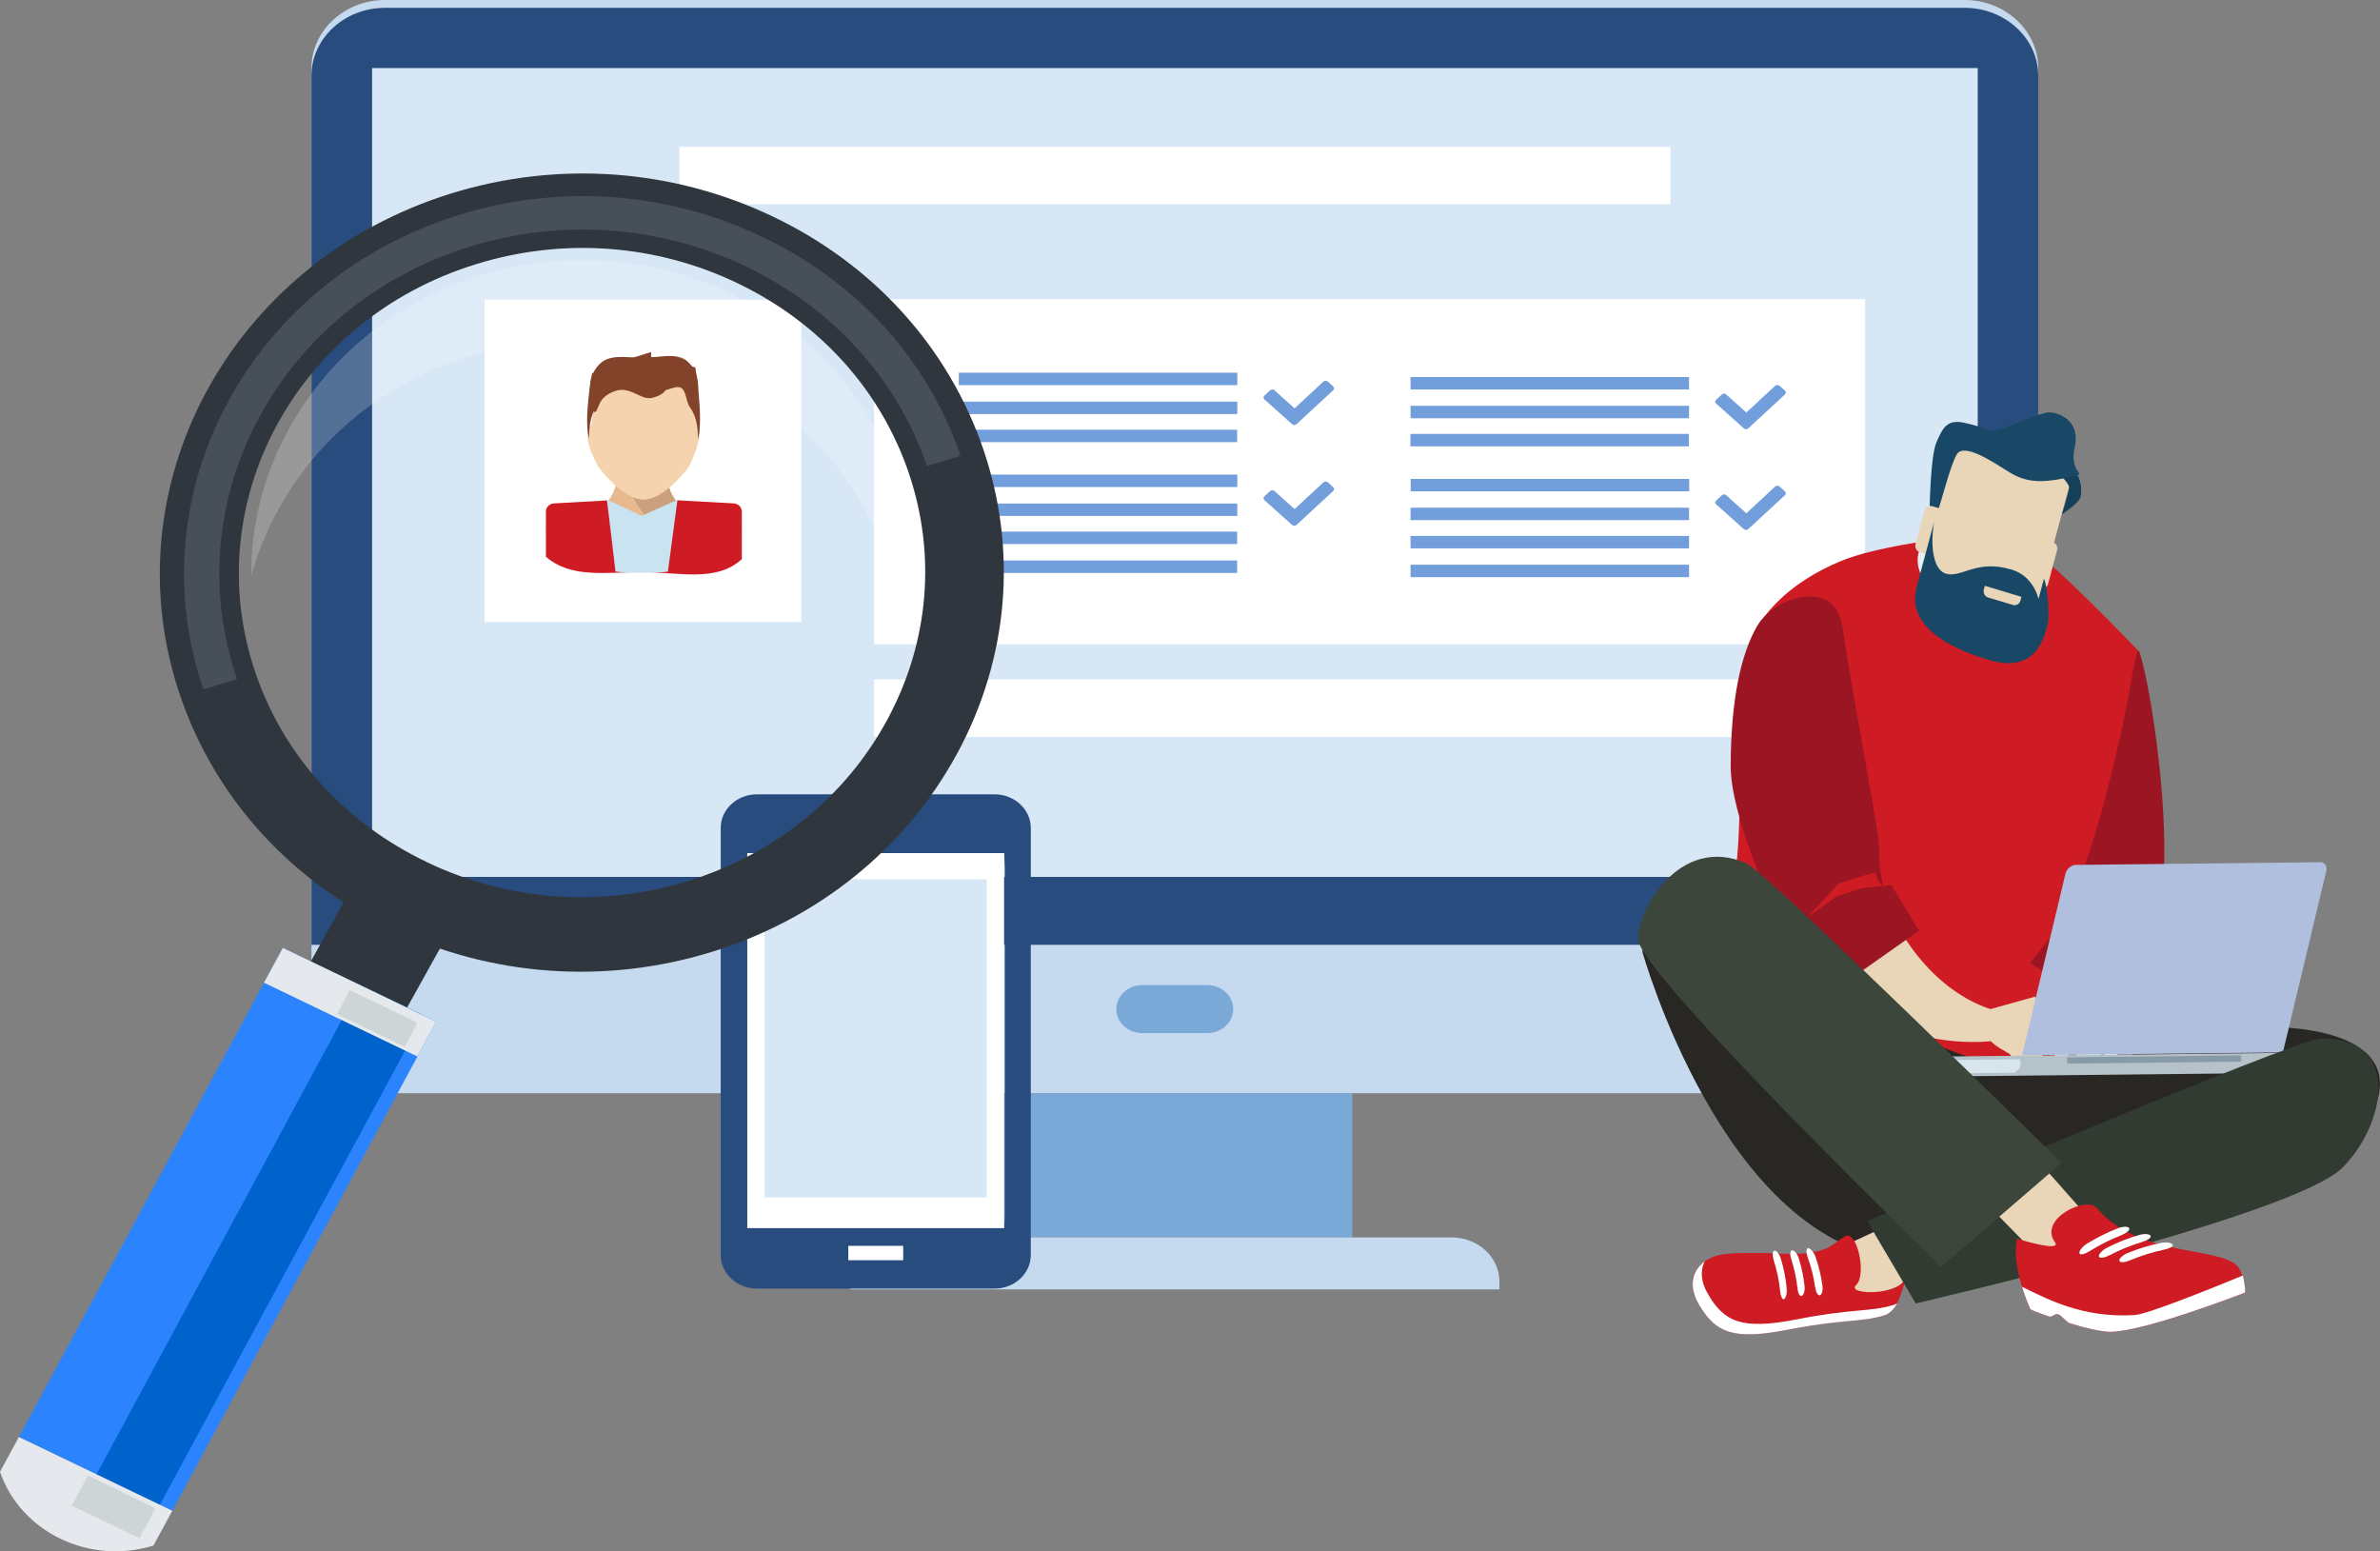 <svg xmlns="http://www.w3.org/2000/svg" viewBox="0 0 1703.3 1110.1"><rect x="0" y="0" width="1703.3" height="1110.1" fill="#808080" stroke="none"/><defs><style>      .cls-1 {        fill: #e5e8ec;      }      .cls-2, .cls-3, .cls-4, .cls-5, .cls-6 {        fill-rule: evenodd;      }      .cls-2, .cls-7 {        fill: #83422a;      }      .cls-8 {        fill: #c9e3f1;      }      .cls-9 {        fill: #d8e5ed;      }      .cls-10 {        fill: #0063cb;      }      .cls-3 {        fill: #f5d3ae;      }      .cls-11 {        fill: #194866;      }      .cls-12 {        fill: #879ba6;      }      .cls-13 {        fill: #c5daef;      }      .cls-4 {        fill: #cba07e;      }      .cls-14 {        fill: #30363d;      }      .cls-15 {        fill: #d7e7f5;      }      .cls-16 {        fill: #9b1522;      }      .cls-17 {        fill: #ecb60d;      }      .cls-18 {        fill: #e9d6b8;      }      .cls-19 {        fill: #c4d1e1;      }      .cls-20 {        fill: #729edb;      }      .cls-21 {        fill: #323b31;      }      .cls-22, .cls-23 {        fill: #fff;      }      .cls-24 {        fill: #b0bfde;      }      .cls-25 {        fill: #3c463b;      }      .cls-26 {        fill: #7aa9d7;      }      .cls-27 {        fill: #ce1b24;      }      .cls-28 {        fill: #2b83fd;      }      .cls-29 {        fill: #284c7d;      }      .cls-5 {        fill: #e8b88e;      }      .cls-30 {        fill: #282723;      }      .cls-31 {        fill: #e4eef3;      }      .cls-32 {        fill: #cdd5d7;      }      .cls-6 {        fill: #2e6a3f;      }      .cls-33 {        fill: #474f59;      }      .cls-34 {        fill: #b6c2c9;      }      .cls-35 {        fill: #163f59;      }      .cls-23 {        isolation: isolate;        opacity: .2;      }    </style></defs><g><g id="Layer_2"><g id="_&#xEB;&#xEE;&#xE9;_1"><g><path class="cls-13" d="M1406,782.3H275.5c-29,0-52.6-21.9-52.6-48.7V48.7c0-26.8,23.7-48.7,52.6-48.7h1130.5c29,0,52.7,21.9,52.7,48.7v684.9c0,26.8-23.7,48.7-52.7,48.7h0Z"></path><path class="cls-29" d="M1406,5.6H275.5c-29,0-52.6,21.9-52.6,48.7v621.8h1235.8V54.3c0-26.8-23.7-48.7-52.7-48.7h0Z"></path><rect class="cls-26" x="713.8" y="782.3" width="254" height="103.2"></rect><rect class="cls-15" x="266.3" y="48.7" width="1149.1" height="578.8"></rect><path class="cls-26" d="M864,739.3h-46.5c-10.2,0-18.6-7.7-18.6-17.2h0c0-9.5,8.4-17.2,18.6-17.2h46.5c10.2,0,18.6,7.7,18.6,17.2h0c0,9.5-8.4,17.2-18.6,17.2Z"></path><path class="cls-13" d="M1073.1,922.7v-5.7c0-17.3-15.3-31.5-34.1-31.5h-396.4c-18.7,0-34.1,14.2-34.1,31.5v5.7h464.6Z"></path><rect class="cls-22" x="625.5" y="214.1" width="709.3" height="246.9"></rect><rect class="cls-22" x="346.8" y="214.5" width="226.6" height="230.6"></rect><rect class="cls-22" x="625.5" y="486.2" width="709.3" height="41.1"></rect><rect class="cls-22" x="486.2" y="105.1" width="709.3" height="41.1"></rect><g><path class="cls-6" d="M390.7,381c7.8-6.8,23.9-9.3,38.3-14,14.6-4.8,16.7-25.5,15.5-37.8l32.5-2.1c-1.2,12.4-.3,34.5,14.3,40,14.5,5.5,30.8,7.2,39.7,13.8-15.2,14.7-35.8,24.8-59.4,27.2h-.3s-21.6,0-21.6,0c-22.8-2.4-43.6-12.2-59-27h0Z"></path><path class="cls-5" d="M459.6,398.1c-13.8-5.2-30.8-14.3-33.1-33.5,7.8-2.6,12.2-9.8,14.4-18,5.8-.6,12.1-1,18.6-1s12.8.4,18.6,1c2.2,8.2,6.6,15.4,14.4,18-2.3,19.3-19.3,28.3-33.1,33.5Z"></path><path class="cls-4" d="M476.6,386c.3,2.3-27.4-29.6-25.9-38.2,5.8-.6,2.4-2.2,8.9-2.2s12.8.4,18.6,1c2.2,8.2,6.6,15.4,14.4,18-2.3,19.3-2.3,16.1-16.1,21.4Z"></path><path class="cls-3" d="M498,300.7c8.6,6.9-5,33.4-5,33.4,0,0-17.1,23.4-32.4,23.4s-32.4-23.4-32.4-23.4c0,0-13.6-23.2-5-30.1,1.8-19.6,13.5-37.1,37.4-37.1s35.6,14.2,37.3,33.9h0Z"></path><path class="cls-2" d="M421.6,314.3c-.1-9,1.1-16.8,4.8-22.4,3.5-5.5,4.8-17.4,15.1-14.6,5,1.3,15.1,4,21.6,4s14.7-2.6,19.7-4c8.9-2.4,7.3,9.1,10.9,14,4.3,5.9,6,13.9,5.7,23,4.4-14-1.8-51.3-1.8-51.3,0,0-21.9-7.5-37.2-7.5-17.6,0-36.7,11.8-36.7,11.8,0,0-6.3,32.9-2,47h0Z"></path><path class="cls-27" d="M524.7,360.2l-39.9-2.2-25.5,12.9-24.9-12.8-37.5,2.1c-3.4,0-6.2,2.6-6.2,5.8v32.4c18.1,15.6,42.3,11,68.9,11s53,7.5,71.3-9.3v-34.1c0-3.2-2.8-5.8-6.2-5.8h0Z"></path><path class="cls-8" d="M459.3,369.1l-23.9-11.1h-1c0,0,6.1,51,6.1,51,6.2,1.1,31.5,1.1,37.5.1l6.8-51h-1c0,0-24.4,11-24.4,11h0Z"></path><polygon class="cls-7" points="466 251.9 434.5 261.7 440.3 272.4 466 277.2 466 251.9"></polygon><path class="cls-7" d="M466.7,284.7c9.4-2.2,10.9-6.8,12.8-11.8,1-2.7,7.7.6,11,5.8,3.5,5.6,3.7,13.2,5.5,14,3-3.6,3.7-10.3,3.7-14.6,0-7.3-1.4-14.2-8.4-20.1-7.1-5.9-19.8-2-31.6-2s-23.3-3-30.9,4.8c-5.1,5.3-6.6,11.4-6.6,17.3s.4,13.3,3.4,16.9c3.6-1.5,1.2-10.1,13.8-14.9,11.9-4.6,18.7,6.6,27.3,4.6h0Z"></path></g><g><path class="cls-20" d="M954.7,277.8c0-.5-.2-1-.6-1.3l-3.9-3.5c-.8-.7-2.2-.7-3,0l-20.7,19.2-14.5-13c-.4-.4-1-.5-1.5-.5s-1.1.2-1.5.6l-4.1,3.8c-.8.8-.8,2,0,2.7l19.9,17.8c.8.7,2.2.7,3,0l26.3-24.3c.4-.4.6-.8.6-1.4h0Z"></path><rect class="cls-20" x="686.2" y="266.7" width="199.3" height="8.9"></rect><rect class="cls-20" x="686.2" y="287.4" width="199.3" height="8.9"></rect><rect class="cls-20" x="686.1" y="307.5" width="199.3" height="8.9"></rect><rect class="cls-20" x="686.2" y="339.6" width="199.3" height="8.9"></rect><rect class="cls-20" x="686.2" y="360.3" width="199.3" height="8.9"></rect><rect class="cls-20" x="686.1" y="380.4" width="199.3" height="8.9"></rect><path class="cls-20" d="M954.7,349.9c0-.5-.2-1-.6-1.3l-3.9-3.5c-.8-.7-2.2-.7-3,0l-20.7,19.2-14.5-13c-.4-.4-1-.5-1.5-.5s-1.1.2-1.5.6l-4.1,3.8c-.8.8-.8,2,0,2.7l19.9,17.8c.8.7,2.2.7,3,0l26.3-24.3c.4-.4.6-.8.6-1.4h0Z"></path><rect class="cls-20" x="686.1" y="401.1" width="199.3" height="8.9"></rect></g><g><path class="cls-20" d="M1278,280.8c0-.5-.2-1-.6-1.3l-3.9-3.5c-.8-.7-2.2-.7-3,0l-20.7,19.2-14.5-13c-.4-.4-.9-.5-1.5-.5s-1.1.2-1.5.6l-4.1,3.8c-.8.8-.8,2,0,2.7l19.9,17.8c.8.7,2.2.7,3,0l26.3-24.3c.4-.4.6-.8.6-1.4h0Z"></path><rect class="cls-20" x="1009.5" y="269.8" width="199.3" height="8.9"></rect><rect class="cls-20" x="1009.5" y="290.4" width="199.3" height="8.9"></rect><rect class="cls-20" x="1009.4" y="310.5" width="199.3" height="8.9"></rect><rect class="cls-20" x="1009.6" y="342.7" width="199.3" height="8.9"></rect><rect class="cls-20" x="1009.5" y="363.3" width="199.3" height="8.9"></rect><rect class="cls-20" x="1009.5" y="383.5" width="199.3" height="8.9"></rect><path class="cls-20" d="M1278,352.9c0-.5-.2-1-.6-1.3l-3.9-3.5c-.8-.7-2.2-.7-3,0l-20.7,19.2-14.5-13c-.4-.4-.9-.5-1.5-.5s-1.1.2-1.5.6l-4.1,3.8c-.8.8-.8,2,0,2.7l19.9,17.8c.8.7,2.2.7,3,0l26.3-24.3c.4-.4.6-.8.6-1.4h0Z"></path><rect class="cls-20" x="1009.5" y="404.1" width="199.3" height="8.9"></rect></g><g><path class="cls-29" d="M711.8,568.4h-170.1c-14.3,0-25.9,10.8-25.9,24v305.7c0,13.2,11.7,24,25.9,24h170.1c14.3,0,25.9-10.8,25.9-24v-305.7c0-13.2-11.7-24-25.9-24ZM719.1,869.3l-.4,9.4h-183.4l-.4-9.4v-258.8h183.8l.4,11v247.8h0Z"></path><rect class="cls-22" x="534.8" y="610.5" width="183.8" height="268.3"></rect><rect class="cls-22" x="607.1" y="891.5" width="39.3" height="10.3"></rect><rect class="cls-15" x="547.2" y="629.2" width="159" height="227.7"></rect></g></g><g><g><path class="cls-14" d="M685.2,538.9c36.7-68.1,43.2-145.4,18.4-217.8-24.9-72.5-78.2-131.6-150.4-166.1-71.8-34.3-153.5-40.2-229.9-16.7-158.4,48.9-245.5,210.4-194.2,360,24.9,72.6,78.4,131.6,150.5,166.2,71.8,34.3,153.3,40.2,229.7,16.7,76.6-23.7,139-74.2,175.8-142.2h0ZM305.3,616.8c-58.8-28.1-102.2-76.1-122.4-135.1-41.7-121.7,29.1-253,157.9-292.7,62.1-19.2,128.5-14.4,186.9,13.6,58.7,28.1,102.1,76.1,122.4,135,20.2,58.9,14.9,121.8-15,177.2-29.8,55.3-80.6,96.5-142.9,115.7-62.1,19.2-128.4,14.4-186.8-13.6h0Z"></path><path class="cls-23" d="M198.2,366.4c28.8-53.4,77.7-92.9,137.6-111.4,59.9-18.5,123.8-13.8,180.1,13.1,56.4,27,98.2,73,117.7,129.7v.3c7.7,22,11.5,44.7,11.7,67.2,11.3-40.9,10.2-84-3.9-125.1v-.3c-19.7-56.7-61.5-102.8-117.9-129.7-56.2-26.9-120.1-31.5-180-13.1-60,18.5-108.9,58.1-137.6,111.4-17.6,32.6-26.4,67.9-26,103.4,4.3-15.6,10.4-30.8,18.3-45.5h0Z"></path><path class="cls-33" d="M169.6,485.8c-44.1-128.6,30.8-267.4,166.9-309.4,65.7-20.2,135.9-15.1,197.6,14.4,62,29.7,107.9,80.4,129.3,142.7h0l24.1-7.4c0-.2-.1-.3-.2-.5-23.5-68.2-73.8-123.7-141.7-156.1-67.7-32.4-144.7-38-216.8-15.8-149.4,46.1-231.6,198.4-183.2,339.6l24.1-7.4h0c0,0,0,0,0,0Z"></path></g><path class="cls-14" d="M289.5,724.3c10.7-19.2,21.4-38.4,32.1-57.7,4.8-8.9,5.5-18.9,2.5-27.5-8.3-3.1-16.6-6.5-24.7-10.5-8.4-4-16.5-8.4-24.4-13.2-9.1,2.8-17.3,9.1-22.1,18-10.8,19.2-21.5,38.5-32.3,57.9-10,18.5.6,33.4,20.2,42.5h0c19.6,9.4,38.7,8.8,48.6-9.6h0Z"></path><polygon class="cls-28" points="123.3 1081.1 13.5 1028.3 202.4 678.3 312.2 731.1 123.3 1081.1"></polygon><polygon class="cls-10" points="114.4 1076.8 69.1 1055 258 705 303.4 726.8 114.4 1076.8"></polygon><polygon class="cls-1" points="298.7 756 188.9 703.2 202.4 678.3 312.2 731.1 298.7 756"></polygon><polygon class="cls-32" points="289.6 749 241.1 725.7 250.3 708.5 298.8 731.9 289.6 749"></polygon><path class="cls-1" d="M109.8,1106c-45.8,14.1-94.9-9.5-109.8-52.8,4.5-8.3,9-16.6,13.5-24.9,36.6,17.6,73.2,35.2,109.8,52.8-4.5,8.3-9,16.6-13.5,24.9h0Z"></path><polygon class="cls-32" points="99.8 1100.7 51.3 1077.4 62.9 1055.9 111.3 1079.3 99.8 1100.7"></polygon></g><g><g><path class="cls-27" d="M1333,396.3c-25.7,6.6-73.1,30.5-83.3,72-15.3,62.3,13.7,154.1-34,243.3-15.2,28.4,259.3,69.1,259.3,69.1l55.4-314.9s-65.7-69-79.2-73.7c-28-9.8-66.9-9.1-118.2,4.1Z"></path><g><path class="cls-16" d="M1530.9,466.1c9.4,25.3,32.4,175.4,5.2,210.5-3.1,4,13.9,10.5,10.7,29.2-.5,3.1-5.8,18-5.8,18l-22,5.9-66.1-40.5,12.8-16.3,6,.2s5.7-5.5,4.2-12.5c-1.5-6.9,15.4-17.9,41.6-134,7.7-34.2,11.3-66,13.4-60.4h0Z"></path><path class="cls-17" d="M1503.7,669.2l-19.6-4.7-7.9-1.4c0,5.7-4.4,9.9-4.4,9.9l15.2.6,17.8,4.2,21.5,13.2-22.5-21.8Z"></path></g><path class="cls-19" d="M1475.5,688.3s15.2,0,28,8.5c9.8,6.5,18.7,20.5,9.6,28-9.1,7.5-23.1,14.4-23.1,14.4,0,0-34.6.7-14.6-50.8h0Z"></path><path class="cls-31" d="M1513.1,725.3l-9.2-2.2s-31.8-3.3-36.4-.8c-4.6,2.6-19.2,12.9-19.2,12.9l-3,2.9s7.1,4.7,16.7-2.3c9.7-7,10.4-1.6,10.4-1.6l-1.7,9v11.5c0,0-1.4,4.8-1.4,4.8,0,0-1.4,2.6-.3,3.6,3,2.8,6,1.5,6,1.5l9.8-17.8,2.5,19.5s1.3,2.7,4.3,3.3c2.8.7,2.9-.1,2.9-.1l2.2-4.9c.2,1,.7,2.4,1.9,3.4,2.4,2,5.7,1.8,5.7,1.8l-.7-20.5,3.9,10.5s1.4,2.6,4.3,3.3c3.2.8,4.1,1.1,4.1,1.1l-2.7-39h0Z"></path><g><g><path class="cls-18" d="M1348.8,643.7s22.6,62.1,78.1,79.2c9.6,3,15.4,14,10.8,17.5-6,4.5-14.1,5.4-28.1,5.2-29-.3-68.4-10.2-95.6-38.4-40.2-41.8-52.8-60.7-48.5-81.5,4.2-20.8,83.4,18,83.4,18h0Z"></path><path class="cls-16" d="M1257.8,447.5c-11.9,20.3-19,53.1-19.2,100.1-.2,36.4,29,96.2,33.4,114.5.8,3.1,2.5,16.2,2.5,16.2l32.6,34.4,66.3-46.7-19.8-32.7-6,.6s-3.6-18-2.6-25c1.1-7-17.5-100.9-26.6-161.1-5.2-34.7-48.8-20.4-60.6-.2h0Z"></path><path class="cls-27" d="M1315.4,632.4l19.2-6.1,7.8-2c.4,5.7,5.1,9.6,5.1,9.6l-15.1,1.7-17.5,5.5-20.6,14.7,21.1-23.3h0Z"></path></g><path class="cls-18" d="M1422.7,722.6l33.7-9.4s9.4,13.6,7.6,16.9c-1.9,3.3-.2,23.3-.2,23.3l-16.4,14.5-13.2-4.8s-.9-6.1,3.6-6.7c4.6-.6-3-4.1-5.4-5.6-2.4-1.5-21.7-12.2-9.8-28.3h0Z"></path></g><path class="cls-31" d="M1373.6,393.6c-3.8,11.2,1.8,23.7,12.4,27.8l19,7.2c10.6,4,22.4-1.8,26.3-13.1l17.4-51.1c3.8-11.2-1.8-23.7-12.4-27.8l-19-7.2c-10.6-4-22.4,1.8-26.2,13.1l-17.4,51.1h0Z"></path><g><path class="cls-18" d="M1456.4,439.3c-2,7.4-9.3,11.8-16.3,9.6l-57.4-17.2c-7.1-2.1-11.1-9.9-9.1-17.3l24.1-89.9c2-7.4,9.3-11.8,16.4-9.6l57.3,17.2c7,2.1,11.1,9.9,9.1,17.3l-24.2,89.9h0Z"></path><path class="cls-35" d="M1475.7,368s10-6.4,12.9-11.3c1.4-2.5,1.7-13.4-3.6-19.3-5.3-5.8-12.6-.1-12.6-.1,0,0,8.6,9.1,8.5,11.5,0,2.4-5.2,19.3-5.2,19.3h0Z"></path><path class="cls-11" d="M1381,363.2s.6-37.1,4.9-46.8c4.3-9.7,7.2-16.4,19.2-14,17.9,3.6,17.1,7.6,27.1,4.5,10-3.1,28.9-12,34.5-11.8,9.3.4,22.2,7.6,18.1,25.2-3.1,13,3.7,18.4,3.4,18.8-1.1,1.4-4.7,1.9-11,3.2-18.2,3.6-28.2,2.4-39.5-4.6-11.3-7-32.1-21.2-37.3-12.5-5.2,8.8-12,38.3-13.7,40.2-1.7,1.9-4.1,0-5.8-2.4h0Z"></path><path class="cls-18" d="M1391.8,395.6c-.7,2.5-3.1,3.9-5.5,3.2l-12.4-3.7c-2.3-.7-3.7-3.3-3-5.8l6.4-23.9c.7-2.5,3.1-3.9,5.5-3.2l12.4,3.7c2.3.7,3.7,3.3,3,5.8l-6.4,24h0Z"></path><path class="cls-18" d="M1465.8,417.8c-.7,2.5-3.1,3.9-5.5,3.2l-12.4-3.7c-2.3-.7-3.7-3.3-3-5.8l6.4-24c.7-2.5,3.1-3.9,5.5-3.2l12.4,3.7c2.3.7,3.7,3.3,3,5.8l-6.4,23.9h0Z"></path><path class="cls-11" d="M1384.4,372.7s-9.5,35.4-12.7,47.2c-2.8,10.7-5.1,35.3,51.8,52.4,33.7,10.1,39.5-16.4,41.8-25.1,1.8-6.6,0-28.3-2.5-33.1,0-.1-3.9,14.6-3.9,14.6,0,0-3.2-16.3-19.2-21.1-25.8-7.7-36,6.5-47.4,2.8-8.7-2.9-11.2-20-8-37.6h0Z"></path><path class="cls-18" d="M1422.9,427.6l17.7,5.3c2.3.7,4.8-.7,5.4-3.2l.7-2.6-26.2-7.9-.7,2.6c-.7,2.5.7,5.1,3.1,5.8h0Z"></path></g></g><path class="cls-30" d="M1700.6,789.7c-8.3,23.9-152.4,110.8-200.5,105.1l-144.9,6.1c-123.1-17-179.8-219.8-179.8-219.8,5.3-50.8,126.1,23.9,169.2,47.1,68.2,36.7,111.5,38.9,111.5,38.9,45.8,5.3,99.2-31.6,157.1-32.4,63.6-.9,100.6,17.5,87.4,55.1h0Z"></path><g><path class="cls-34" d="M1385.7,762.7c0,0,0-.1,0-.2v-6.4c0,0,249.4-2.7,249.4-2.7v6.4c0,0,0,.2,0,.2l-.6,1.2c-3.2,5.5-8.9,6.6-15.5,6.7l-217,2.3c-6.6,0-12.3-.9-15.6-6.3l-.7-1.2h0Z"></path><path class="cls-9" d="M1445.8,763.1s0,0,0,.2l-.5,1c-1,1.4-2.2,2.5-3.7,3.3l-37.9.4c-6.3,0-11.8-.7-15-5.1l-.6-1c0,0,0,0-.1-.2v-3.1s57.9-.6,57.9-.6v5.1h0Z"></path><polygon class="cls-12" points="1479.4 761.1 1604 759.7 1604 755.2 1479.4 756.6 1479.4 761.1"></polygon><path class="cls-24" d="M1447.1,755.2l31.1-130c.8-3.4,4.1-6.2,7.3-6.3l175-1.9c3.2,0,5.2,2.7,4.4,6.1l-31.1,130-186.7,2h0Z"></path></g><g><path class="cls-18" d="M1332.9,934.4c17.2,3.3,30.5-17.8,30.5-17.8l44.9-36.8-9.3-25.2-87.1,40.5s3.7,35.9,21,39.2Z"></path><path class="cls-27" d="M1363.5,915.2s0,2.2-3.4,11.8c-3.4,9.7-7.5,13-11.8,14.3-16.7,5-28.7,2.3-68.8,10.2-40.1,7.8-52.1,1.6-63.6-18-11.6-19.6.7-34.8,20.2-36.3,28.3-2,44,1.5,58.7-.7,15.4-2.4,16.4-6,25.5-11.8,8.5-5.4,16.1,27.4,8,35-7.1,6.6,29,7.9,35.1-4.4h0Z"></path><path class="cls-22" d="M1354.8,933.9c-16.6,5-28.7,2.3-68.8,10.2-40.1,7.8-52,1.6-63.6-18-5.4-9.1-5.6-17.1-2.4-23.4-8.8,6.3-11.9,17.5-4.1,30.8,11.6,19.6,23.5,25.9,63.6,18,40.1-7.8,52.1-5.1,68.8-10.2,3.3-1,6.5-3.3,9.4-8.6-1,.5-1.9.9-2.9,1.2h0Z"></path><path class="cls-18" d="M1363.4,915.7c0-.4,0-.6,0-.6,0,.2-.2.4-.4.7,0,0,.2,0,.3,0h0Z"></path><g><path class="cls-22" d="M1276.8,929.7c-1.3.5-2.4-2.1-2.8-5.7-.7-7.3-2.2-14.6-4.5-21.8-1.1-3.6-1.1-6.8.3-7.2,1.4-.4,3.7,2.2,4.7,5.7,2.2,7.2,3.6,14.4,4.2,21.6.3,3.5-.7,6.8-2,7.4h0Z"></path><path class="cls-22" d="M1289.3,927.4c-1.4.3-2.6-2.2-2.9-5.6-.7-6.8-2.2-13.7-4.4-20.6-1.1-3.4-1-6.3.5-6.5,1.5-.2,3.8,2.4,4.8,5.7,2.2,6.8,3.5,13.6,4.2,20.3.3,3.3-.8,6.3-2.1,6.6Z"></path><path class="cls-22" d="M1302.3,926.9c-1.4.2-2.8-2.5-3.3-6-1-7-2.7-14.1-5.3-21.2-1.2-3.5-1.2-6.4.4-6.5,1.5,0,3.9,2.7,5.2,6.1,2.4,7,4.1,14,5,21,.4,3.5-.6,6.4-1.9,6.6h0Z"></path></g></g><path class="cls-21" d="M1336.3,873.8s307.4-130.7,324.9-130.7c59.2,0,45.1,63.1,15,92.7-35.7,34.8-305.2,96.9-305.2,96.9l-34.7-58.9h0Z"></path><g><polygon class="cls-18" points="1457.7 898 1374.7 813.4 1410.6 776.4 1501.2 878.7 1457.7 898"></polygon><path class="cls-25" d="M1475.5,832.2s-211.3-208.1-225.6-214.4c-48.4-21.3-78.9,35.2-77.4,54.8,2,25.4,216.7,233.9,216.7,233.9l86.3-74.4h0Z"></path><g><path class="cls-27" d="M1601.1,905.8c4.9,4.9,5.7,19.2,5.7,19.2,0,0-71.2,27.8-96.2,28.1-6.4.1-18.1-2.8-29.3-6.1-1.9-.5-6.2-5.7-8-6.3-3.4-1.1-4.2,2.4-7.1,1.4-7.5-2.6-12.9-4.8-13.1-5.2-14.8-33.9-9.5-50.5-9.5-50.5,0,0,32.6,10.2,27,2.4-11.8-16.6,22.5-33.2,30-24.4,30.1,35.5,86.2,27.2,100.5,41.4h0Z"></path><path class="cls-22" d="M1605,912.8c-21.9,9-67.9,27.6-77.1,28.2-37.4,2.5-63.4-11.8-80.8-20.2,1.5,4.8,3.4,10.1,6,16,.2.4,5.6,2.6,13.1,5.2,2.9,1,3.7-2.5,7.1-1.4,1.8.6,6.1,5.8,8,6.3,11.2,3.4,22.8,6.2,29.3,6.1,25-.3,96.2-28.1,96.2-28.1,0,0,0-6.5-1.8-12.2h0Z"></path><g><path class="cls-22" d="M1555,890.5c.7,1.3-2.1,2.8-6.1,3.7-8.1,1.7-16.2,4.2-24.1,7.5-3.9,1.7-7.4,2-8,.6-.5-1.5,2.2-4.1,6-5.7,7.8-3.2,15.8-5.6,23.8-7.2,3.9-.8,7.7,0,8.3,1.2h0Z"></path><path class="cls-22" d="M1539.1,884.4c.6,1.3-2.2,3.2-6,4.3-7.9,2.4-15.7,5.5-23.3,9.5-3.7,1.9-7.2,2.5-7.6,1-.5-1.5,2.1-4.5,5.8-6.4,7.5-3.8,15.3-6.9,23.1-9.1,3.9-1.1,7.4-.7,8.1.7h0Z"></path><path class="cls-22" d="M1523.8,879c.6,1.4-2.1,3.5-5.9,5-7.7,3-15.2,6.8-22.4,11.3-3.6,2.2-6.9,3-7.3,1.5-.4-1.5,2-4.8,5.6-7,7.3-4.4,14.7-8.1,22.3-11,3.7-1.4,7.2-1.2,7.8.2h0Z"></path></g></g></g></g></g></g></g></svg>